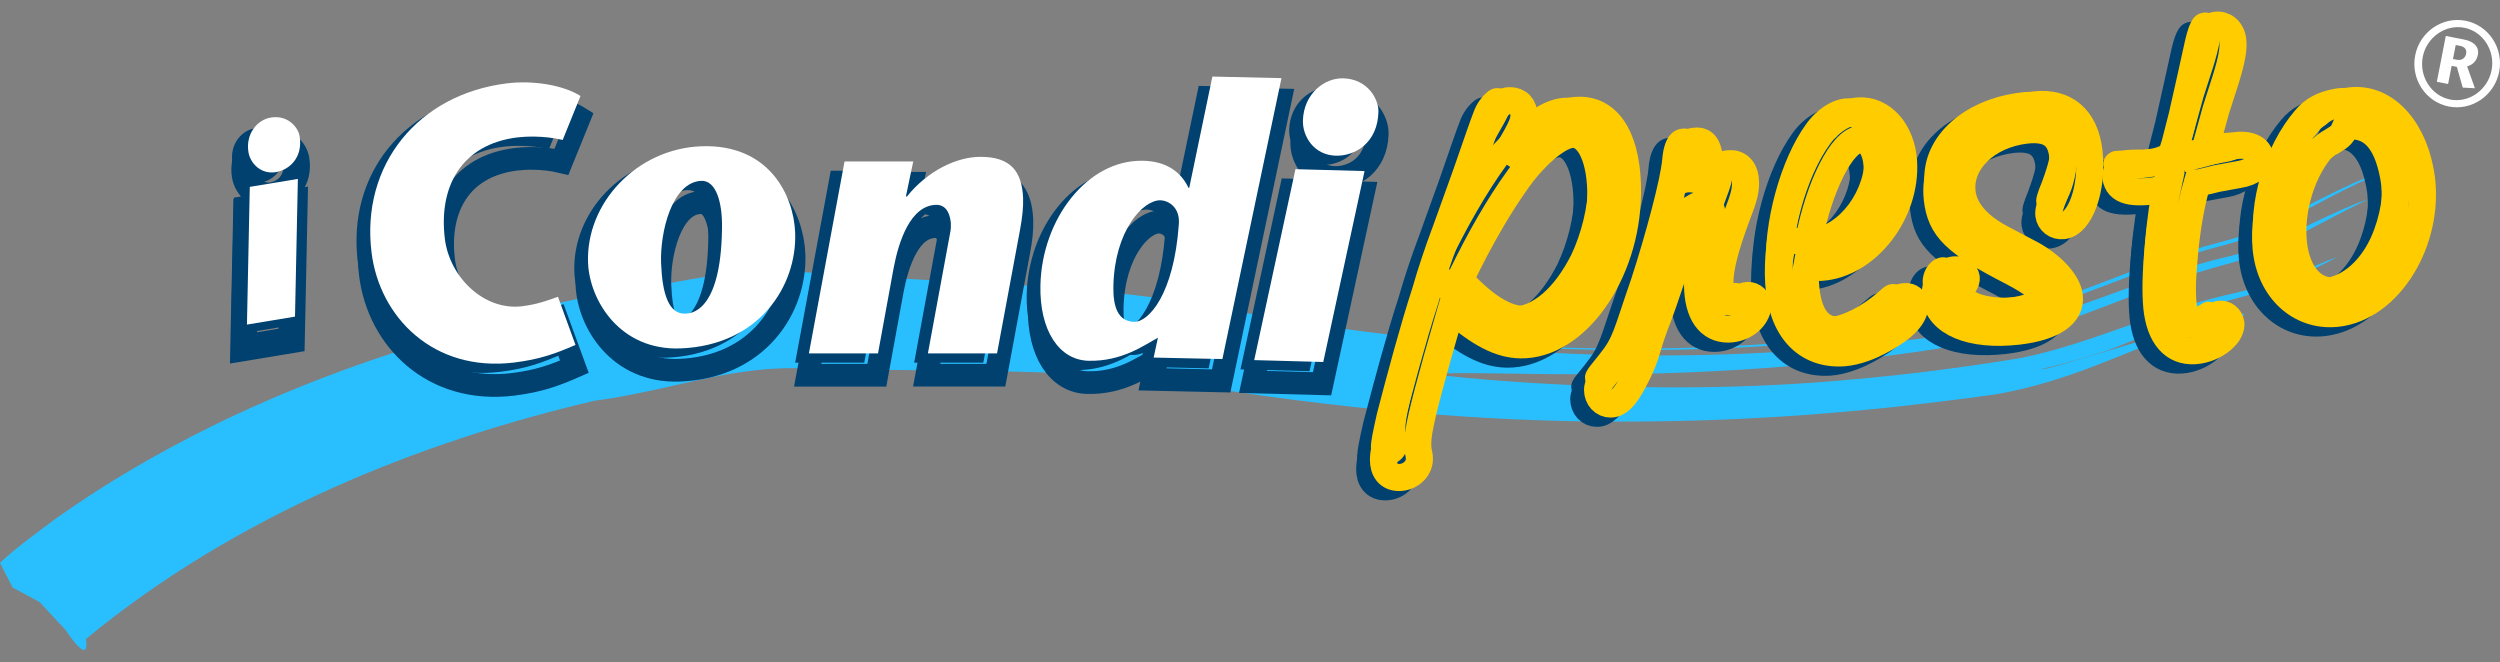 <?xml version="1.0" encoding="UTF-8"?>
<!DOCTYPE svg PUBLIC "-//W3C//DTD SVG 1.1//EN" "http://www.w3.org/Graphics/SVG/1.1/DTD/svg11.dtd">
<svg version="1.1" xmlns="http://www.w3.org/2000/svg" xmlns:xlink="http://www.w3.org/1999/xlink" x="0" y="0" width="99.575" height="26.387" viewBox="0, 0, 99.575, 26.387">
  <rect x="0" y="0" width="99.575" height="26.387" fill="#808080" stroke="none"/>
  <g id="Livello_1">
    <path d="M3.421,25.451 C3.416,25.454 3.655,26.637 2.61,25.089 L1.579,23.983 L0.503,23.401 L0,22.422 C-0.004,22.44 0.23,22.114 2.191,20.681 C3.178,19.979 4.614,19.007 6.773,17.835 C8.933,16.669 11.831,15.307 15.742,14.029 C15.741,14.043 18.478,12.889 22.969,11.912 L22.974,11.911 L23.279,11.876 C24.163,11.772 25.223,11.554 26.509,11.305 C27.79,11.065 29.299,10.793 31.048,10.797 C31.05,10.8 31.346,10.797 31.915,10.831 L33.883,10.977 L40.944,11.384 C42.442,11.484 44.088,11.617 45.849,11.833 L47.194,12.019 L47.984,12.142 L48.635,12.273 C49.493,12.444 50.327,12.598 51.224,12.746 C54.762,13.341 58.598,13.739 62.482,13.85 C66.364,13.967 70.289,13.795 73.996,13.373 C75.868,13.163 77.611,12.898 79.403,12.579 C80.843,12.35 82.322,11.794 83.817,11.223 C85.309,10.649 86.817,10.067 88.313,9.677 L88.789,9.55 L89.115,9.453 C89.353,9.372 89.601,9.28 89.838,9.183 C90.319,8.985 90.79,8.755 91.244,8.527 C92.154,8.068 93.002,7.623 93.705,7.31 C94.058,7.152 94.371,7.023 94.637,6.924 L95,6.796 L95.151,6.747 L95.219,6.727 L95.251,6.717 L95.266,6.713 L95.269,6.712 C95.331,6.893 95.135,6.304 95.409,7.117 L95.413,7.109 L95.412,7.111 L95.411,7.113 L95.41,7.115 L95.409,7.117 L95.409,7.117 C95.531,7.481 95.243,6.623 95.273,6.711 L95.251,6.719 L95.165,6.756 L94.826,6.894 C94.531,7.017 94.105,7.207 93.591,7.459 C92.553,7.95 91.191,8.778 89.754,9.373 C89.574,9.45 89.393,9.512 89.209,9.579 C89.029,9.633 88.94,9.671 88.662,9.742 C88.223,9.856 87.602,10.029 87.078,10.198 C85.989,10.551 84.897,10.972 83.829,11.379 C82.758,11.788 81.698,12.177 80.669,12.448 C80.412,12.512 80.152,12.576 79.943,12.615 C79.846,12.637 79.712,12.662 79.546,12.688 L79.062,12.768 L77.269,13.056 C72.467,13.785 67.534,14.007 63.68,13.933 C59.823,13.869 57.041,13.581 56.444,13.606 C56.444,13.597 58.675,13.9 62.092,14.066 C65.507,14.237 70.114,14.205 74.778,13.69 C75.944,13.565 77.114,13.413 78.268,13.239 L79.989,12.964 C80.418,12.892 80.973,12.746 81.464,12.606 C83.497,12.006 85.563,11.094 87.572,10.527 C88.08,10.376 88.57,10.263 88.992,10.158 C89.311,10.069 89.669,9.962 90.012,9.826 C90.694,9.571 91.334,9.261 91.905,8.991 C93.046,8.437 93.927,8.05 94.297,7.956 C94.299,7.954 93.749,8.208 92.856,8.681 C91.965,9.136 90.741,9.863 89.349,10.33 C88.698,10.53 87.6,10.799 86.664,11.143 C85.693,11.481 84.705,11.873 83.708,12.254 C82.714,12.628 81.704,13.002 80.699,13.253 C80.44,13.324 80.211,13.368 79.981,13.419 L79.119,13.568 L77.422,13.852 C72.87,14.574 68.167,14.87 64.42,14.901 C60.67,14.943 57.875,14.785 57.073,14.91 C57.058,14.908 65.205,15.94 73.889,15.102 C76.052,14.916 78.249,14.623 80.335,14.287 C82.325,13.916 84.241,13.127 85.989,12.543 C86.866,12.245 87.705,11.985 88.492,11.793 C89.288,11.614 89.964,11.456 90.57,11.231 C91.775,10.797 92.651,10.379 93.138,10.225 C93.129,10.2 91.737,11.008 90.031,11.607 C89.179,11.888 88.233,12.075 87.444,12.363 C86.651,12.633 85.984,12.901 85.599,13.081 C86.545,12.782 87.496,12.493 88.455,12.269 C86.942,12.736 85.479,13.365 83.992,13.942 C83.114,14.225 82.231,14.493 81.334,14.691 C81.373,14.868 88.511,12.425 89.055,12.693 C89.045,12.694 89.858,12.375 89.031,12.55 C88.634,12.632 87.844,12.837 86.385,13.402 L83.63,14.497 C82.525,14.93 81.081,15.439 79.413,15.719 C79.414,15.711 78.057,15.922 75.482,16.205 C72.907,16.476 69.106,16.81 64.226,16.791 C59.356,16.792 53.374,16.343 46.605,15.189 C43.206,14.793 39.546,14.769 35.65,14.736 L32.677,14.691 L31.914,14.67 C31.68,14.66 31.445,14.658 31.209,14.668 C30.737,14.68 30.259,14.722 29.775,14.788 C27.836,15.031 25.86,15.687 23.54,15.979 L23.677,15.962 C16.736,17.59 9.456,20.478 3.421,25.451" fill="#29BFFF"/>
    <path d="M9.26,6.493 C9.137,5.76 9.614,5.199 10.145,5.11 C10.827,4.996 11.239,5.499 11.296,5.848 C11.438,6.708 10.888,7.194 10.355,7.284 C9.746,7.385 9.335,6.929 9.26,6.493 M11.229,7.554 L11.114,13.039 L9.198,13.357 L9.316,7.872 L11.229,7.554 z" fill="#004170" id="path4499"/>
    <path d="M9.76,6.993 C9.637,6.26 10.114,5.699 10.645,5.61 C11.327,5.496 11.739,5.999 11.796,6.348 C11.938,7.208 11.388,7.694 10.855,7.784 C10.246,7.885 9.835,7.429 9.76,6.993 z M11.729,8.054 L11.614,13.539 L9.698,13.857 L9.816,8.372 L11.729,8.054 z" fill-opacity="0" stroke="#004170" stroke-width="1.052" id="path4503"/>
    <path d="M21.864,5.942 C21.104,5.759 20.339,5.807 20.066,5.841 C17.819,6.115 16.919,7.814 17.171,9.877 C17.364,11.425 18.743,12.751 20.246,12.566 C20.852,12.493 21.265,12.334 21.677,12.188 L22.378,14.106 C21.587,14.452 20.967,14.679 19.936,14.808 C16.717,15.203 14.567,13.003 14.251,10.422 C13.822,6.932 16.11,4.122 19.647,3.689 C20.68,3.561 21.874,3.752 22.575,4.191 L21.864,5.942 z" fill="#004170" id="path4505"/>
    <path d="M22.364,6.442 C21.604,6.259 20.839,6.307 20.566,6.341 C18.319,6.615 17.419,8.314 17.671,10.377 C17.864,11.925 19.243,13.251 20.746,13.066 C21.352,12.993 21.765,12.834 22.177,12.688 L22.878,14.606 C22.087,14.952 21.467,15.179 20.436,15.308 C17.217,15.703 15.067,13.503 14.751,10.922 C14.322,7.432 16.61,4.622 20.147,4.189 C21.18,4.061 22.374,4.252 23.075,4.691 L22.364,6.442 z" fill-opacity="0" stroke="#004170" stroke-width="0.904" id="path4509"/>
    <path d="M26.557,14.246 C29.704,14.127 31.205,11.743 31.126,9.636 C31.069,8.139 30.073,6.093 27.382,6.195 C24.817,6.292 22.784,8.451 22.877,10.835 C22.932,12.332 24.141,14.336 26.557,14.246 M26.749,12.862 C26.076,12.887 25.829,12.038 25.784,10.847 C25.739,9.625 26.214,7.617 27.389,7.571 C27.971,7.551 28.233,8.429 28.212,9.47 C28.172,12.854 26.931,12.854 26.749,12.862" fill="#004170" id="path4511"/>
    <path d="M27.057,14.746 C30.204,14.627 31.705,12.243 31.626,10.136 C31.569,8.639 30.573,6.593 27.882,6.695 C25.317,6.792 23.284,8.951 23.377,11.335 C23.432,12.832 24.641,14.836 27.057,14.746 z M27.249,13.362 C26.576,13.387 26.329,12.538 26.284,11.347 C26.239,10.125 26.714,8.117 27.889,8.071 C28.471,8.051 28.733,8.929 28.712,9.97 C28.672,13.354 27.431,13.354 27.249,13.362 z" fill-opacity="0" stroke="#004170" stroke-width="0.904" id="path4515"/>
    <path d="M35.538,8.176 L35.568,8.206 C36.425,7.136 37.587,6.617 38.505,6.616 C39.68,6.615 40.154,7.165 40.201,8.251 C40.218,8.616 40.172,9.031 40.079,9.52 L39.165,14.445 L36.411,14.445 L37.297,9.643 C37.328,9.52 37.326,9.384 37.326,9.261 C37.267,8.619 36.945,8.526 36.76,8.527 C35.721,8.529 35.248,9.981 35.048,11.035 L34.424,14.446 L31.671,14.446 L33.089,6.801 L35.828,6.8 L35.538,8.176 z" fill="#004170" id="path4517"/>
    <path d="M36.038,8.676 L36.068,8.706 C36.925,7.636 38.087,7.117 39.005,7.116 C40.18,7.115 40.654,7.665 40.701,8.751 C40.718,9.116 40.672,9.531 40.579,10.02 L39.665,14.945 L36.911,14.945 L37.797,10.143 C37.828,10.02 37.826,9.884 37.826,9.761 C37.767,9.119 37.445,9.026 37.26,9.027 C36.221,9.029 35.748,10.481 35.548,11.535 L34.924,14.946 L32.171,14.946 L33.589,7.301 L36.328,7.3 L36.038,8.676 z" fill-opacity="0" stroke="#004170" stroke-width="0.904" id="path4521"/>
    <path d="M45.403,14.61 L48.14,14.672 L50.494,3.481 L47.744,3.421 L46.82,7.851 L46.79,7.85 C46.483,7.201 45.895,6.789 44.978,6.771 C42.762,6.722 40.951,9.098 40.893,11.73 C40.853,13.533 41.638,14.713 42.815,14.739 C44.131,14.768 44.986,14.143 45.574,13.82 L45.403,14.61 z M44.625,13.187 C43.983,13.173 43.78,12.586 43.798,11.761 C43.846,9.559 44.974,8.33 45.677,8.346 C45.967,8.352 46.467,8.606 46.405,9.311 C46.208,12.09 45.205,13.2 44.625,13.187" fill="#004170" id="path4523"/>
    <path d="M45.903,15.11 L48.64,15.172 L50.994,3.981 L48.244,3.921 L47.32,8.351 L47.29,8.35 C46.983,7.701 46.395,7.289 45.478,7.271 C43.262,7.222 41.451,9.598 41.393,12.23 C41.353,14.033 42.138,15.213 43.315,15.239 C44.631,15.268 45.486,14.643 46.074,14.32 L45.903,15.11 z M45.125,13.687 C44.483,13.673 44.28,13.086 44.298,12.261 C44.346,10.059 45.474,8.83 46.177,8.846 C46.467,8.852 46.967,9.106 46.905,9.811 C46.708,12.59 45.705,13.7 45.125,13.687 z" fill-opacity="0" stroke="#004170" stroke-width="0.904" id="path4527"/>
    <path d="M51.348,5.173 C51.376,4.117 52.192,3.467 52.955,3.488 C53.933,3.514 54.37,4.322 54.356,4.827 C54.322,6.065 53.421,6.591 52.657,6.569 C51.785,6.547 51.332,5.8 51.348,5.173 M53.803,7.182 L52.158,14.785 L49.408,14.713 L51.051,7.106 L53.803,7.182 z" fill="#004170" id="path4529"/>
    <path d="M51.848,5.673 C51.876,4.617 52.692,3.967 53.455,3.988 C54.433,4.014 54.87,4.822 54.856,5.327 C54.822,6.565 53.921,7.091 53.157,7.069 C52.285,7.047 51.832,6.3 51.848,5.673 z M54.303,7.682 L52.658,15.285 L49.908,15.213 L51.551,7.606 L54.303,7.682 z" fill-opacity="0" stroke="#004170" stroke-width="0.904" id="path4533"/>
    <path d="M58.835,6.242 C58.964,5.972 58.988,5.922 59.342,5.31 C59.544,4.944 59.646,4.723 59.651,4.477 C59.656,4.107 59.437,3.881 59.091,3.877 C58.968,3.874 58.843,3.921 58.745,3.994 C58.494,4.188 58.267,4.482 58.14,4.85 C58.037,5.095 57.78,5.855 57.344,7.11 L56.549,9.319 C56.216,10.202 55.931,11.06 55.699,11.872 C55.234,13.295 54.714,15.237 54.298,16.835 C54.139,17.549 54.061,17.917 54.056,18.164 C54.049,18.607 54.269,18.883 54.663,18.888 C55.106,18.894 55.481,18.555 55.487,18.159 C55.487,18.111 55.489,18.035 55.443,17.838 C55.419,17.714 55.421,17.617 55.423,17.494 C55.428,17.023 55.638,16.138 56.184,14.172 L56.676,12.453 L56.756,12.182 C57.901,13.185 58.709,13.592 59.522,13.603 C61.718,13.633 63.732,10.776 63.776,7.593 C63.806,5.522 63.107,4.277 61.899,4.261 C61.036,4.25 60.14,4.828 58.835,6.242 M57.092,11.002 L57.167,10.88 C57.878,9.41 58.663,8.04 59.442,6.966 C60.172,5.965 61.095,5.212 61.612,5.22 C62.279,5.228 62.735,6.246 62.714,7.702 C62.701,8.613 62.441,9.671 62.031,10.528 C61.372,11.827 60.498,12.605 59.635,12.592 C58.897,12.583 58.065,12.053 57.092,11.002" fill="#004170" id="path4535"/>
    <path d="M59.335,6.742 C59.464,6.472 59.488,6.422 59.842,5.81 C60.044,5.444 60.146,5.223 60.151,4.977 C60.156,4.607 59.937,4.381 59.591,4.377 C59.468,4.374 59.343,4.421 59.245,4.494 C58.994,4.688 58.767,4.982 58.64,5.35 C58.537,5.595 58.28,6.355 57.844,7.61 L57.049,9.819 C56.716,10.702 56.431,11.56 56.199,12.372 C55.734,13.795 55.214,15.737 54.798,17.335 C54.639,18.049 54.561,18.417 54.556,18.664 C54.549,19.107 54.769,19.383 55.163,19.388 C55.606,19.394 55.981,19.055 55.987,18.659 C55.987,18.611 55.989,18.535 55.943,18.338 C55.919,18.214 55.921,18.117 55.923,17.994 C55.928,17.523 56.138,16.638 56.684,14.672 L57.176,12.953 L57.256,12.682 C58.401,13.685 59.209,14.092 60.022,14.103 C62.218,14.133 64.232,11.276 64.276,8.093 C64.306,6.022 63.607,4.777 62.399,4.761 C61.536,4.75 60.64,5.328 59.335,6.742 z M57.592,11.502 L57.667,11.38 C58.378,9.91 59.163,8.54 59.942,7.466 C60.672,6.465 61.595,5.712 62.112,5.72 C62.779,5.728 63.235,6.746 63.214,8.202 C63.201,9.113 62.941,10.171 62.531,11.028 C61.872,12.327 60.998,13.105 60.135,13.092 C59.397,13.083 58.565,12.553 57.592,11.502 z" fill-opacity="0" stroke="#004170" stroke-width="1.083" id="path4539"/>
    <path d="M66.392,8.253 C65.84,10.059 65.242,11.889 64.856,12.854 C64.422,14.043 64.592,13.949 64.01,15.063 C63.672,15.708 63.402,15.958 63.106,15.96 C62.811,15.964 62.585,15.718 62.582,15.398 C62.581,15.248 62.678,15.076 62.825,14.902 L63.143,14.505 C63.726,13.784 63.703,13.556 64.424,11.477 C64.999,9.722 65.618,7.395 65.662,6.679 C65.729,5.915 66.022,5.492 66.54,5.488 C66.909,5.484 67.059,5.804 67.068,6.693 C67.363,6.492 67.608,6.39 67.88,6.389 C68.25,6.384 68.474,6.679 68.479,7.123 C68.481,7.444 68.435,7.691 68.145,8.433 C67.663,9.722 67.449,10.563 67.455,11.153 C67.458,11.67 67.61,11.893 67.905,11.89 C67.98,11.89 68.03,11.864 68.202,11.764 C68.347,11.688 68.471,11.638 68.569,11.636 C68.791,11.634 68.966,11.807 68.968,12.029 C68.969,12.2 68.873,12.424 68.701,12.596 C68.457,12.846 68.114,12.972 67.792,12.975 C67.026,12.983 66.578,12.344 66.568,11.236 C66.564,10.717 66.681,10.076 66.944,9.159 C67.11,8.541 67.133,8.467 67.132,8.32 C67.131,8.146 66.957,8.026 66.735,8.028 C66.638,8.028 66.564,8.052 66.44,8.128 L66.392,8.253 z" fill="#004170" id="path4541"/>
    <path d="M66.892,8.753 C66.34,10.559 65.742,12.389 65.356,13.354 C64.922,14.543 65.092,14.449 64.51,15.563 C64.172,16.208 63.902,16.458 63.606,16.46 C63.311,16.464 63.085,16.218 63.082,15.898 C63.081,15.748 63.178,15.576 63.325,15.402 L63.643,15.005 C64.226,14.284 64.203,14.056 64.924,11.977 C65.499,10.222 66.118,7.895 66.162,7.179 C66.229,6.415 66.522,5.992 67.04,5.988 C67.409,5.984 67.559,6.304 67.568,7.193 C67.863,6.992 68.108,6.89 68.38,6.889 C68.75,6.884 68.974,7.179 68.979,7.623 C68.981,7.944 68.935,8.191 68.645,8.933 C68.163,10.222 67.949,11.063 67.955,11.653 C67.958,12.17 68.11,12.393 68.405,12.39 C68.48,12.39 68.53,12.364 68.702,12.264 C68.847,12.188 68.971,12.138 69.069,12.136 C69.291,12.134 69.466,12.307 69.468,12.529 C69.469,12.7 69.373,12.924 69.201,13.096 C68.957,13.346 68.614,13.472 68.292,13.475 C67.526,13.483 67.078,12.844 67.068,11.736 C67.064,11.217 67.181,10.576 67.444,9.659 C67.61,9.041 67.633,8.967 67.632,8.82 C67.631,8.646 67.457,8.526 67.235,8.528 C67.138,8.528 67.064,8.552 66.94,8.628 L66.892,8.753 z" fill-opacity="0" stroke="#004170" stroke-width="1.083" id="path4545"/>
    <path d="M70.919,10.48 C71.167,10.513 71.243,10.533 71.489,10.518 C73.312,10.397 74.905,8.338 74.771,6.296 C74.691,5.089 73.917,4.227 72.981,4.287 C72.416,4.324 71.8,4.735 71.394,5.307 C70.373,6.709 69.675,9.252 69.8,11.147 C69.919,12.969 70.88,14.017 72.381,13.921 C72.898,13.885 73.575,13.644 74.261,13.203 C74.904,12.814 75.246,12.371 75.221,12.002 C75.209,11.804 75.052,11.667 74.829,11.682 C74.656,11.692 74.539,11.751 74.282,11.99 C73.603,12.577 72.838,12.974 72.247,13.013 C71.409,13.069 70.948,12.432 70.866,11.177 C70.844,10.856 70.864,10.755 70.919,10.48 M70.997,9.436 C71.402,7.309 72.319,5.468 73.033,5.421 C73.402,5.398 73.676,5.825 73.719,6.463 C73.816,7.917 72.703,9.423 71.472,9.505 C71.274,9.517 71.2,9.498 70.997,9.436" fill="#004170" id="path4547"/>
    <path d="M71.419,10.98 C71.667,11.013 71.743,11.033 71.989,11.018 C73.812,10.897 75.405,8.838 75.271,6.796 C75.191,5.589 74.417,4.727 73.481,4.787 C72.916,4.824 72.3,5.235 71.894,5.807 C70.873,7.209 70.175,9.752 70.3,11.647 C70.419,13.469 71.38,14.517 72.881,14.421 C73.398,14.385 74.075,14.144 74.761,13.703 C75.404,13.314 75.746,12.871 75.721,12.502 C75.709,12.304 75.552,12.167 75.329,12.182 C75.156,12.192 75.039,12.251 74.782,12.49 C74.103,13.077 73.338,13.474 72.747,13.513 C71.909,13.569 71.448,12.932 71.366,11.677 C71.344,11.356 71.364,11.255 71.419,10.98 z M71.497,9.936 C71.902,7.809 72.819,5.968 73.533,5.921 C73.902,5.898 74.176,6.325 74.219,6.963 C74.316,8.417 73.203,9.923 71.972,10.005 C71.774,10.017 71.7,9.998 71.497,9.936 z" fill-opacity="0" stroke="#004170" stroke-width="1.083" id="path4551"/>
    <path d="M79.71,9.912 C80.633,10.379 81.31,11.097 81.373,11.66 C81.458,12.395 80.721,12.9 79.323,13.061 C77.461,13.272 76.158,12.724 76.04,11.697 C75.982,11.18 76.345,10.67 76.786,10.62 C77.03,10.591 77.246,10.739 77.269,10.935 C77.276,11.01 77.261,11.085 77.156,11.247 C77.073,11.404 77.058,11.482 77.069,11.579 C77.125,12.07 78.202,12.369 79.402,12.232 C80.139,12.149 80.396,12.018 80.366,11.749 C80.333,11.455 79.924,11.13 79.104,10.702 C76.809,9.523 76.25,8.967 76.115,7.789 C75.903,5.928 77.557,4.324 79.985,4.047 C81.21,3.907 82.008,4.586 82.158,5.909 C82.323,7.354 81.814,8.779 81.128,8.857 C80.833,8.89 80.59,8.696 80.557,8.427 C80.541,8.278 80.594,8.076 80.788,7.606 C81.072,6.828 81.155,6.471 81.108,6.054 C81.017,5.271 80.559,4.949 79.651,5.054 C78.083,5.232 76.967,6.326 77.103,7.528 C77.186,8.239 77.73,8.873 78.704,9.382 L79.71,9.912 z" fill="#004170" id="path4553"/>
    <path d="M80.21,10.412 C81.133,10.879 81.81,11.597 81.873,12.16 C81.958,12.895 81.221,13.4 79.823,13.561 C77.961,13.772 76.658,13.224 76.54,12.197 C76.482,11.68 76.845,11.17 77.286,11.12 C77.53,11.091 77.746,11.239 77.769,11.435 C77.776,11.51 77.761,11.585 77.656,11.747 C77.573,11.904 77.558,11.982 77.569,12.079 C77.625,12.57 78.702,12.869 79.902,12.732 C80.639,12.649 80.896,12.518 80.866,12.249 C80.833,11.955 80.424,11.63 79.604,11.202 C77.309,10.023 76.75,9.467 76.615,8.289 C76.403,6.428 78.057,4.824 80.485,4.547 C81.71,4.407 82.508,5.086 82.658,6.409 C82.823,7.854 82.314,9.279 81.628,9.357 C81.333,9.39 81.09,9.196 81.057,8.927 C81.041,8.778 81.094,8.576 81.288,8.106 C81.572,7.328 81.655,6.971 81.608,6.554 C81.517,5.771 81.059,5.449 80.151,5.554 C78.583,5.732 77.467,6.826 77.603,8.028 C77.686,8.739 78.23,9.373 79.204,9.882 L80.21,10.412 z" fill-opacity="0" stroke="#004170" stroke-width="1.083" id="path4557"/>
    <path d="M85.885,11.009 C85.867,11.411 85.88,11.837 85.917,12.072 C86,12.62 86.193,12.831 86.558,12.774 C86.663,12.758 86.863,12.673 86.981,12.575 C87.104,12.503 87.152,12.469 87.152,12.469 C87.226,12.432 87.274,12.398 87.352,12.385 C87.56,12.354 87.773,12.509 87.808,12.743 C87.831,12.899 87.735,13.128 87.571,13.287 C87.322,13.565 86.897,13.763 86.532,13.82 C85.646,13.957 85.055,13.407 84.885,12.311 C84.729,11.296 84.898,9.107 85.274,7.392 C85.145,7.413 85.093,7.423 85.015,7.432 C83.84,7.614 83.313,7.483 83.229,6.934 C83.192,6.7 83.417,6.425 83.677,6.384 C83.757,6.372 83.996,6.364 84.156,6.365 C84.449,6.373 84.741,6.356 84.975,6.317 C85.209,6.282 85.288,6.269 85.488,6.185 L85.563,5.961 L85.845,4.85 L86.192,3.302 L86.492,1.946 C86.668,1.199 86.842,0.932 87.207,0.875 C87.52,0.827 87.82,1.046 87.882,1.441 C87.932,1.778 87.846,2.245 87.613,3.002 L87.218,4.238 L86.823,5.661 L86.737,5.967 L86.966,5.905 L87.429,5.78 C87.634,5.723 87.79,5.696 87.92,5.677 C88.519,5.585 88.921,5.763 88.977,6.128 C89.025,6.441 88.67,6.737 88.124,6.821 L87.24,6.984 L86.623,7.133 L86.466,7.157 C86.15,8.219 85.97,9.475 85.885,11.009" fill="#004170" id="path4559"/>
    <path d="M86.385,11.509 C86.367,11.911 86.38,12.337 86.417,12.572 C86.5,13.12 86.693,13.331 87.058,13.274 C87.163,13.258 87.363,13.173 87.481,13.075 C87.604,13.003 87.652,12.969 87.652,12.969 C87.726,12.932 87.774,12.898 87.852,12.885 C88.06,12.854 88.273,13.009 88.308,13.243 C88.331,13.399 88.235,13.628 88.071,13.787 C87.822,14.065 87.397,14.263 87.032,14.32 C86.146,14.457 85.555,13.907 85.385,12.811 C85.229,11.796 85.398,9.607 85.774,7.892 C85.645,7.913 85.593,7.923 85.515,7.932 C84.34,8.114 83.813,7.983 83.729,7.434 C83.692,7.2 83.917,6.925 84.177,6.884 C84.257,6.872 84.496,6.864 84.656,6.865 C84.949,6.873 85.241,6.856 85.475,6.817 C85.709,6.782 85.788,6.769 85.988,6.685 L86.063,6.461 L86.345,5.35 L86.692,3.802 L86.992,2.446 C87.168,1.699 87.342,1.432 87.707,1.375 C88.02,1.327 88.32,1.546 88.382,1.941 C88.432,2.278 88.346,2.745 88.113,3.502 L87.718,4.738 L87.323,6.161 L87.237,6.467 L87.466,6.405 L87.929,6.28 C88.134,6.223 88.29,6.196 88.42,6.177 C89.019,6.085 89.421,6.263 89.477,6.628 C89.525,6.941 89.17,7.237 88.624,7.321 L87.74,7.484 L87.123,7.633 L86.966,7.657 C86.65,8.719 86.47,9.975 86.385,11.509 z" fill-opacity="0" stroke="#004170" stroke-width="1.083" id="path4563"/>
    <path d="M89.258,10.082 C89.544,11.634 90.797,12.585 92.227,12.321 C94.291,11.941 95.817,9.201 95.357,6.704 C95.01,4.811 93.793,3.654 92.436,3.905 C91.756,4.03 91.253,4.296 90.863,4.771 C89.668,6.17 88.962,8.482 89.258,10.082 M92.391,4.892 C93.4,4.781 94.023,5.442 94.29,6.899 C94.433,7.675 94.335,8.646 94.018,9.508 C93.635,10.557 92.916,11.291 92.14,11.434 C91.242,11.6 90.551,10.972 90.341,9.834 C90.1,8.524 90.542,6.838 91.384,5.828 C91.582,5.667 91.644,5.606 91.851,5.492 C92.212,5.276 92.251,5.218 92.391,4.892" fill="#004170" id="path4565"/>
    <path d="M89.758,10.582 C90.044,12.134 91.297,13.085 92.727,12.821 C94.791,12.441 96.317,9.701 95.857,7.204 C95.51,5.311 94.293,4.154 92.936,4.405 C92.256,4.53 91.753,4.796 91.363,5.271 C90.168,6.67 89.462,8.982 89.758,10.582 z M92.891,5.392 C93.9,5.281 94.523,5.942 94.79,7.399 C94.933,8.175 94.835,9.146 94.518,10.008 C94.135,11.057 93.416,11.791 92.64,11.934 C91.742,12.1 91.051,11.472 90.841,10.334 C90.6,9.024 91.042,7.338 91.884,6.328 C92.082,6.167 92.144,6.106 92.351,5.992 C92.712,5.776 92.751,5.718 92.891,5.392 z" fill-opacity="0" stroke="#004170" stroke-width="1.083" id="path4569"/>
    <path d="M9.896,6.064 C9.775,5.329 10.251,4.77 10.782,4.683 C11.464,4.567 11.874,5.07 11.933,5.42 C12.075,6.281 11.521,6.766 10.991,6.856 C10.384,6.954 9.97,6.5 9.896,6.064 M11.864,7.126 L11.75,12.611 L9.836,12.928 L9.949,7.443 L11.864,7.126 z" fill="#FFFFFF" id="path4571"/>
    <path d="M22.412,5.574 C21.651,5.391 20.886,5.439 20.613,5.472 C18.366,5.748 17.466,7.446 17.718,9.509 C17.909,11.056 19.29,12.382 20.793,12.198 C21.399,12.124 21.812,11.966 22.224,11.821 L22.922,13.738 C22.133,14.081 21.515,14.311 20.483,14.439 C17.264,14.835 15.115,12.632 14.798,10.053 C14.369,6.563 16.657,3.754 20.194,3.32 C21.226,3.192 22.421,3.384 23.122,3.822 L22.412,5.574 z" fill="#FFFFFF" id="path4573"/>
    <path d="M27.102,13.877 C30.249,13.758 31.752,11.374 31.671,9.265 C31.614,7.768 30.62,5.725 27.929,5.826 C25.363,5.924 23.331,8.084 23.422,10.466 C23.481,11.963 24.689,13.968 27.102,13.877 M27.295,12.492 C26.623,12.519 26.376,11.67 26.331,10.478 C26.286,9.257 26.76,7.25 27.936,7.203 C28.518,7.182 28.78,8.06 28.757,9.102 C28.716,12.484 27.477,12.486 27.295,12.492" fill="#FFFFFF" id="path4575"/>
    <path d="M36.085,7.807 L36.115,7.837 C36.971,6.768 38.134,6.248 39.051,6.247 C40.227,6.247 40.701,6.795 40.75,7.883 C40.763,8.248 40.719,8.662 40.628,9.153 L39.712,14.077 L36.958,14.077 L37.844,9.275 C37.874,9.152 37.876,9.015 37.873,8.892 C37.812,8.251 37.492,8.158 37.307,8.159 C36.267,8.16 35.795,9.613 35.595,10.667 L34.971,14.077 L32.218,14.077 L33.638,6.431 L36.375,6.432 L36.085,7.807 z" fill="#FFFFFF" id="path4577"/>
    <path d="M45.95,14.242 L48.688,14.301 L51.041,3.112 L48.289,3.05 L47.367,7.483 L47.338,7.481 C47.03,6.834 46.442,6.421 45.526,6.403 C43.307,6.354 41.497,8.729 41.44,11.361 C41.4,13.165 42.185,14.345 43.363,14.37 C44.676,14.397 45.531,13.774 46.12,13.451 L45.95,14.242 z M45.172,12.819 C44.527,12.803 44.328,12.217 44.346,11.392 C44.394,9.191 45.521,7.962 46.224,7.977 C46.515,7.985 47.014,8.238 46.952,8.942 C46.754,11.722 45.752,12.832 45.172,12.819" fill="#FFFFFF" id="path4579"/>
    <path d="M51.895,4.804 C51.923,3.749 52.736,3.098 53.502,3.12 C54.48,3.146 54.917,3.954 54.903,4.459 C54.87,5.695 53.968,6.222 53.205,6.201 C52.332,6.178 51.879,5.43 51.895,4.804 M54.35,6.814 L52.706,14.418 L49.955,14.343 L51.598,6.738 L54.35,6.814 z" fill="#FFFFFF" id="path4581"/>
    <path d="M59.383,5.871 C59.511,5.603 59.536,5.554 59.889,4.942 C60.091,4.575 60.193,4.354 60.198,4.108 C60.203,3.739 59.984,3.513 59.639,3.509 C59.515,3.507 59.391,3.554 59.292,3.625 C59.041,3.819 58.815,4.111 58.687,4.481 C58.585,4.726 58.328,5.487 57.89,6.741 L57.096,8.95 C56.763,9.833 56.478,10.692 56.246,11.503 C55.781,12.927 55.261,14.869 54.845,16.467 C54.686,17.181 54.607,17.549 54.603,17.795 C54.597,18.239 54.816,18.514 55.21,18.519 C55.653,18.525 56.028,18.187 56.034,17.79 C56.034,17.743 56.036,17.667 55.99,17.469 C55.967,17.346 55.968,17.248 55.969,17.125 C55.975,16.656 56.185,15.77 56.732,13.804 L57.224,12.084 L57.303,11.813 C58.447,12.816 59.256,13.223 60.069,13.235 C62.266,13.264 64.28,10.405 64.323,7.225 C64.35,5.153 63.654,3.909 62.444,3.892 C61.581,3.879 60.685,4.46 59.383,5.871 M57.639,10.634 L57.715,10.512 C58.426,9.041 59.21,7.671 59.989,6.598 C60.718,5.597 61.642,4.844 62.162,4.85 C62.826,4.86 63.28,5.877 63.26,7.333 C63.248,8.244 62.987,9.302 62.579,10.16 C61.919,11.458 61.045,12.237 60.181,12.225 C59.442,12.214 58.61,11.685 57.639,10.634" fill="#FFCC00" id="path4583"/>
    <path d="M59.883,6.371 C60.011,6.103 60.036,6.054 60.389,5.442 C60.591,5.075 60.693,4.854 60.698,4.608 C60.703,4.239 60.484,4.013 60.139,4.009 C60.015,4.007 59.891,4.054 59.792,4.125 C59.541,4.319 59.315,4.611 59.187,4.981 C59.085,5.226 58.828,5.987 58.39,7.241 L57.596,9.45 C57.263,10.333 56.978,11.192 56.746,12.003 C56.281,13.427 55.761,15.369 55.345,16.967 C55.186,17.681 55.107,18.049 55.103,18.295 C55.097,18.739 55.316,19.014 55.71,19.019 C56.153,19.025 56.528,18.687 56.534,18.29 C56.534,18.243 56.536,18.167 56.49,17.969 C56.467,17.846 56.468,17.748 56.469,17.625 C56.475,17.156 56.685,16.27 57.232,14.304 L57.724,12.584 L57.803,12.313 C58.947,13.316 59.756,13.723 60.569,13.735 C62.766,13.764 64.78,10.905 64.823,7.725 C64.85,5.653 64.154,4.409 62.944,4.392 C62.081,4.379 61.185,4.96 59.883,6.371 z M58.139,11.134 L58.215,11.012 C58.926,9.541 59.71,8.171 60.489,7.098 C61.218,6.097 62.142,5.344 62.662,5.35 C63.326,5.36 63.78,6.377 63.76,7.833 C63.748,8.744 63.487,9.802 63.079,10.66 C62.419,11.958 61.545,12.737 60.681,12.725 C59.942,12.714 59.11,12.185 58.139,11.134 z" fill-opacity="0" stroke="#FFCC00" stroke-width="1.079" id="path4587"/>
    <path d="M66.939,7.885 C66.388,9.688 65.789,11.52 65.403,12.486 C64.969,13.675 65.14,13.581 64.557,14.695 C64.216,15.34 63.949,15.589 63.653,15.593 C63.358,15.595 63.132,15.349 63.13,15.028 C63.128,14.88 63.225,14.708 63.372,14.532 L63.688,14.136 C64.273,13.416 64.251,13.188 64.971,11.109 C65.546,9.351 66.165,7.027 66.21,6.31 C66.276,5.547 66.569,5.125 67.087,5.119 C67.456,5.116 67.606,5.436 67.615,6.323 C67.91,6.124 68.156,6.022 68.426,6.019 C68.797,6.015 69.021,6.311 69.024,6.754 C69.028,7.075 68.982,7.323 68.692,8.064 C68.21,9.352 67.996,10.193 68.003,10.785 C68.008,11.303 68.158,11.525 68.453,11.519 C68.527,11.521 68.575,11.496 68.747,11.395 C68.894,11.319 69.018,11.27 69.117,11.267 C69.339,11.265 69.513,11.438 69.515,11.66 C69.516,11.831 69.421,12.053 69.25,12.229 C69.004,12.478 68.661,12.604 68.341,12.607 C67.573,12.615 67.125,11.976 67.114,10.867 C67.109,10.349 67.228,9.707 67.491,8.792 C67.658,8.173 67.68,8.099 67.679,7.951 C67.678,7.777 67.505,7.657 67.282,7.659 C67.183,7.659 67.111,7.684 66.987,7.76 L66.939,7.885 z" fill="#FFCC00" id="path4589"/>
    <path d="M67.439,8.385 C66.888,10.188 66.289,12.02 65.903,12.986 C65.469,14.175 65.64,14.081 65.057,15.195 C64.716,15.84 64.449,16.089 64.153,16.093 C63.858,16.095 63.632,15.849 63.63,15.528 C63.628,15.38 63.725,15.208 63.872,15.032 L64.188,14.636 C64.773,13.916 64.751,13.688 65.471,11.609 C66.046,9.851 66.665,7.527 66.71,6.81 C66.776,6.047 67.069,5.625 67.587,5.619 C67.956,5.616 68.106,5.936 68.115,6.823 C68.41,6.624 68.656,6.522 68.926,6.519 C69.297,6.515 69.521,6.811 69.524,7.254 C69.528,7.575 69.482,7.823 69.192,8.564 C68.71,9.852 68.496,10.693 68.503,11.285 C68.508,11.803 68.658,12.025 68.953,12.019 C69.027,12.021 69.075,11.996 69.247,11.895 C69.394,11.819 69.518,11.77 69.617,11.767 C69.839,11.765 70.013,11.938 70.015,12.16 C70.016,12.331 69.921,12.553 69.75,12.729 C69.504,12.978 69.161,13.104 68.841,13.107 C68.073,13.115 67.625,12.476 67.614,11.367 C67.609,10.849 67.728,10.207 67.991,9.292 C68.158,8.673 68.18,8.599 68.179,8.451 C68.178,8.277 68.005,8.157 67.782,8.159 C67.683,8.159 67.611,8.184 67.487,8.26 L67.439,8.385 z" fill-opacity="0" stroke="#FFCC00" stroke-width="1.079" id="path4593"/>
    <path d="M71.464,10.112 C71.714,10.146 71.79,10.165 72.037,10.148 C73.857,10.028 75.452,7.97 75.318,5.928 C75.238,4.721 74.466,3.857 73.528,3.919 C72.964,3.956 72.347,4.367 71.941,4.939 C70.92,6.341 70.222,8.884 70.347,10.779 C70.466,12.601 71.427,13.649 72.928,13.552 C73.445,13.516 74.121,13.274 74.809,12.833 C75.451,12.445 75.793,12.002 75.768,11.633 C75.754,11.435 75.597,11.298 75.377,11.314 C75.203,11.323 75.083,11.383 74.828,11.622 C74.15,12.209 73.384,12.606 72.795,12.645 C71.957,12.698 71.495,12.063 71.413,10.808 C71.391,10.488 71.411,10.387 71.464,10.112 M71.544,9.068 C71.949,6.941 72.866,5.1 73.581,5.053 C73.949,5.029 74.225,5.454 74.265,6.095 C74.363,7.549 73.25,9.055 72.019,9.135 C71.822,9.149 71.747,9.13 71.544,9.068" fill="#FFCC00" id="path4595"/>
    <path d="M71.964,10.612 C72.214,10.646 72.29,10.665 72.537,10.648 C74.357,10.528 75.952,8.47 75.818,6.428 C75.738,5.221 74.966,4.357 74.028,4.419 C73.464,4.456 72.847,4.867 72.441,5.439 C71.42,6.841 70.722,9.384 70.847,11.279 C70.966,13.101 71.927,14.149 73.428,14.052 C73.945,14.016 74.621,13.774 75.309,13.333 C75.951,12.945 76.293,12.502 76.268,12.133 C76.254,11.935 76.097,11.798 75.877,11.814 C75.703,11.823 75.583,11.883 75.328,12.122 C74.65,12.709 73.884,13.106 73.295,13.145 C72.457,13.198 71.995,12.563 71.913,11.308 C71.891,10.988 71.911,10.887 71.964,10.612 z M72.044,9.568 C72.449,7.441 73.366,5.6 74.081,5.553 C74.449,5.529 74.725,5.954 74.765,6.595 C74.863,8.049 73.75,9.555 72.519,9.635 C72.322,9.649 72.247,9.63 72.044,9.568 z" fill-opacity="0" stroke="#FFCC00" stroke-width="1.079" id="path4599"/>
    <path d="M80.257,9.543 C81.179,10.01 81.855,10.726 81.921,11.292 C82.004,12.026 81.268,12.531 79.87,12.692 C78.007,12.903 76.705,12.357 76.586,11.328 C76.527,10.812 76.892,10.299 77.334,10.249 C77.577,10.223 77.793,10.371 77.816,10.566 C77.823,10.64 77.809,10.716 77.703,10.878 C77.62,11.036 77.605,11.113 77.616,11.211 C77.672,11.701 78.749,12 79.949,11.864 C80.684,11.78 80.943,11.65 80.913,11.381 C80.88,11.086 80.468,10.761 79.652,10.333 C77.356,9.155 76.797,8.597 76.662,7.421 C76.451,5.559 78.105,3.953 80.532,3.679 C81.757,3.538 82.553,4.216 82.705,5.541 C82.87,6.986 82.361,8.41 81.676,8.488 C81.381,8.522 81.137,8.327 81.105,8.056 C81.088,7.91 81.139,7.705 81.335,7.237 C81.619,6.46 81.701,6.103 81.655,5.686 C81.565,4.902 81.106,4.581 80.199,4.683 C78.63,4.863 77.514,5.958 77.65,7.16 C77.73,7.87 78.275,8.504 79.252,9.014 L80.257,9.543 z" fill="#FFCC00" id="path4601"/>
    <path d="M80.757,10.043 C81.679,10.51 82.355,11.226 82.421,11.792 C82.504,12.526 81.768,13.031 80.37,13.192 C78.507,13.403 77.205,12.857 77.086,11.828 C77.027,11.312 77.392,10.799 77.834,10.749 C78.077,10.723 78.293,10.871 78.316,11.066 C78.323,11.14 78.309,11.216 78.203,11.378 C78.12,11.536 78.105,11.613 78.116,11.711 C78.172,12.201 79.249,12.5 80.449,12.364 C81.184,12.28 81.443,12.15 81.413,11.881 C81.38,11.586 80.968,11.261 80.152,10.833 C77.856,9.655 77.297,9.097 77.162,7.921 C76.951,6.059 78.605,4.453 81.032,4.179 C82.257,4.038 83.053,4.716 83.205,6.041 C83.37,7.486 82.861,8.91 82.176,8.988 C81.881,9.022 81.637,8.827 81.605,8.556 C81.588,8.41 81.639,8.205 81.835,7.737 C82.119,6.96 82.201,6.603 82.155,6.186 C82.065,5.402 81.606,5.081 80.699,5.183 C79.13,5.363 78.014,6.458 78.15,7.66 C78.23,8.37 78.775,9.004 79.752,9.514 L80.757,10.043 z" fill-opacity="0" stroke="#FFCC00" stroke-width="1.079" id="path4605"/>
    <path d="M86.432,10.641 C86.415,11.043 86.427,11.469 86.463,11.704 C86.548,12.251 86.741,12.463 87.105,12.406 C87.21,12.39 87.409,12.305 87.528,12.207 C87.651,12.135 87.699,12.101 87.699,12.101 C87.773,12.064 87.821,12.029 87.9,12.017 C88.108,11.986 88.318,12.14 88.355,12.375 C88.378,12.532 88.28,12.759 88.119,12.918 C87.867,13.195 87.444,13.394 87.079,13.451 C86.193,13.589 85.602,13.039 85.432,11.942 C85.277,10.927 85.445,8.739 85.821,7.024 C85.691,7.044 85.64,7.054 85.561,7.064 C84.388,7.245 83.86,7.114 83.776,6.566 C83.739,6.331 83.965,6.057 84.224,6.016 C84.302,6.003 84.541,5.994 84.703,5.997 C84.996,6.004 85.289,5.985 85.524,5.949 C85.756,5.914 85.835,5.901 86.035,5.816 L86.107,5.592 L86.391,4.482 L86.74,2.932 L87.039,1.578 C87.215,0.831 87.389,0.564 87.753,0.506 C88.066,0.459 88.367,0.678 88.427,1.07 C88.48,1.41 88.393,1.877 88.161,2.632 L87.764,3.869 L87.37,5.292 L87.282,5.598 L87.514,5.537 L87.976,5.411 C88.181,5.354 88.337,5.329 88.467,5.309 C89.066,5.217 89.468,5.395 89.525,5.76 C89.572,6.073 89.217,6.368 88.669,6.453 L87.787,6.614 L87.17,6.765 L87.013,6.789 C86.697,7.851 86.517,9.106 86.432,10.641" fill="#FFCC00" id="path4607"/>
    <path d="M86.932,11.141 C86.915,11.543 86.927,11.969 86.963,12.204 C87.048,12.751 87.241,12.963 87.605,12.906 C87.71,12.89 87.909,12.805 88.028,12.707 C88.151,12.635 88.199,12.601 88.199,12.601 C88.273,12.564 88.321,12.529 88.4,12.517 C88.608,12.486 88.818,12.64 88.855,12.875 C88.878,13.032 88.78,13.259 88.619,13.418 C88.367,13.695 87.944,13.894 87.579,13.951 C86.693,14.089 86.102,13.539 85.932,12.442 C85.777,11.427 85.945,9.239 86.321,7.524 C86.191,7.544 86.14,7.554 86.061,7.564 C84.888,7.745 84.36,7.614 84.276,7.066 C84.239,6.831 84.465,6.557 84.724,6.516 C84.802,6.503 85.041,6.494 85.203,6.497 C85.496,6.504 85.789,6.485 86.024,6.449 C86.256,6.414 86.335,6.401 86.535,6.316 L86.607,6.092 L86.891,4.982 L87.24,3.432 L87.539,2.078 C87.715,1.331 87.889,1.064 88.253,1.006 C88.566,0.959 88.867,1.178 88.927,1.57 C88.98,1.91 88.893,2.377 88.661,3.132 L88.264,4.369 L87.87,5.792 L87.782,6.098 L88.014,6.037 L88.476,5.911 C88.681,5.854 88.837,5.829 88.967,5.809 C89.566,5.717 89.968,5.895 90.025,6.26 C90.072,6.573 89.717,6.868 89.169,6.953 L88.287,7.114 L87.67,7.265 L87.513,7.289 C87.197,8.351 87.017,9.606 86.932,11.141 z" fill-opacity="0" stroke="#FFCC00" stroke-width="1.079" id="path4611"/>
    <path d="M89.805,9.714 C90.092,11.266 91.343,12.214 92.777,11.951 C94.838,11.573 96.364,8.833 95.904,6.335 C95.557,4.442 94.341,3.285 92.983,3.537 C92.304,3.66 91.8,3.928 91.411,4.401 C90.213,5.801 89.51,8.113 89.805,9.714 M92.938,4.524 C93.947,4.413 94.571,5.075 94.838,6.53 C94.981,7.307 94.883,8.278 94.564,9.139 C94.182,10.189 93.463,10.922 92.687,11.064 C91.789,11.229 91.098,10.604 90.888,9.465 C90.647,8.155 91.089,6.469 91.931,5.459 C92.127,5.298 92.191,5.237 92.398,5.123 C92.759,4.908 92.798,4.85 92.938,4.524" fill="#FFCC00" id="path4613"/>
    <path d="M90.305,10.214 C90.592,11.766 91.843,12.714 93.277,12.451 C95.338,12.073 96.864,9.333 96.404,6.835 C96.057,4.942 94.841,3.785 93.483,4.037 C92.804,4.16 92.3,4.428 91.911,4.901 C90.713,6.301 90.01,8.613 90.305,10.214 z M93.438,5.024 C94.447,4.913 95.071,5.575 95.338,7.03 C95.481,7.807 95.383,8.778 95.064,9.639 C94.682,10.689 93.963,11.422 93.187,11.564 C92.289,11.729 91.598,11.104 91.388,9.965 C91.147,8.655 91.589,6.969 92.431,5.959 C92.627,5.798 92.691,5.737 92.898,5.623 C93.259,5.408 93.298,5.35 93.438,5.024 z" fill-opacity="0" stroke="#FFCC00" stroke-width="1.079" id="path4617"/>
    <path d="M97.538,4.243 C98.457,4.422 99.358,3.8 99.543,2.856 C99.725,1.922 99.124,1.007 98.205,0.827 C97.28,0.646 96.38,1.269 96.197,2.203 C96.013,3.147 96.613,4.062 97.538,4.243 M97.059,3.258 L97.508,3.345 L97.649,2.623 L97.856,2.664 L98.091,3.489 L98.576,3.515 L98.265,2.646 C98.464,2.587 98.641,2.455 98.694,2.181 C98.754,1.875 98.543,1.652 98.143,1.574 L97.416,1.432 L97.059,3.258 z M97.811,1.793 L97.994,1.829 C98.14,1.858 98.264,1.951 98.226,2.145 C98.202,2.267 98.092,2.426 97.861,2.381 L97.702,2.35 L97.811,1.793 z M97.592,3.965 C96.837,3.817 96.347,3.041 96.499,2.262 C96.649,1.493 97.395,0.958 98.15,1.105 C98.905,1.253 99.391,2.028 99.24,2.797 C99.088,3.576 98.347,4.112 97.592,3.965" fill="#FFFFFF" id="path4619"/>
  </g>
</svg>
